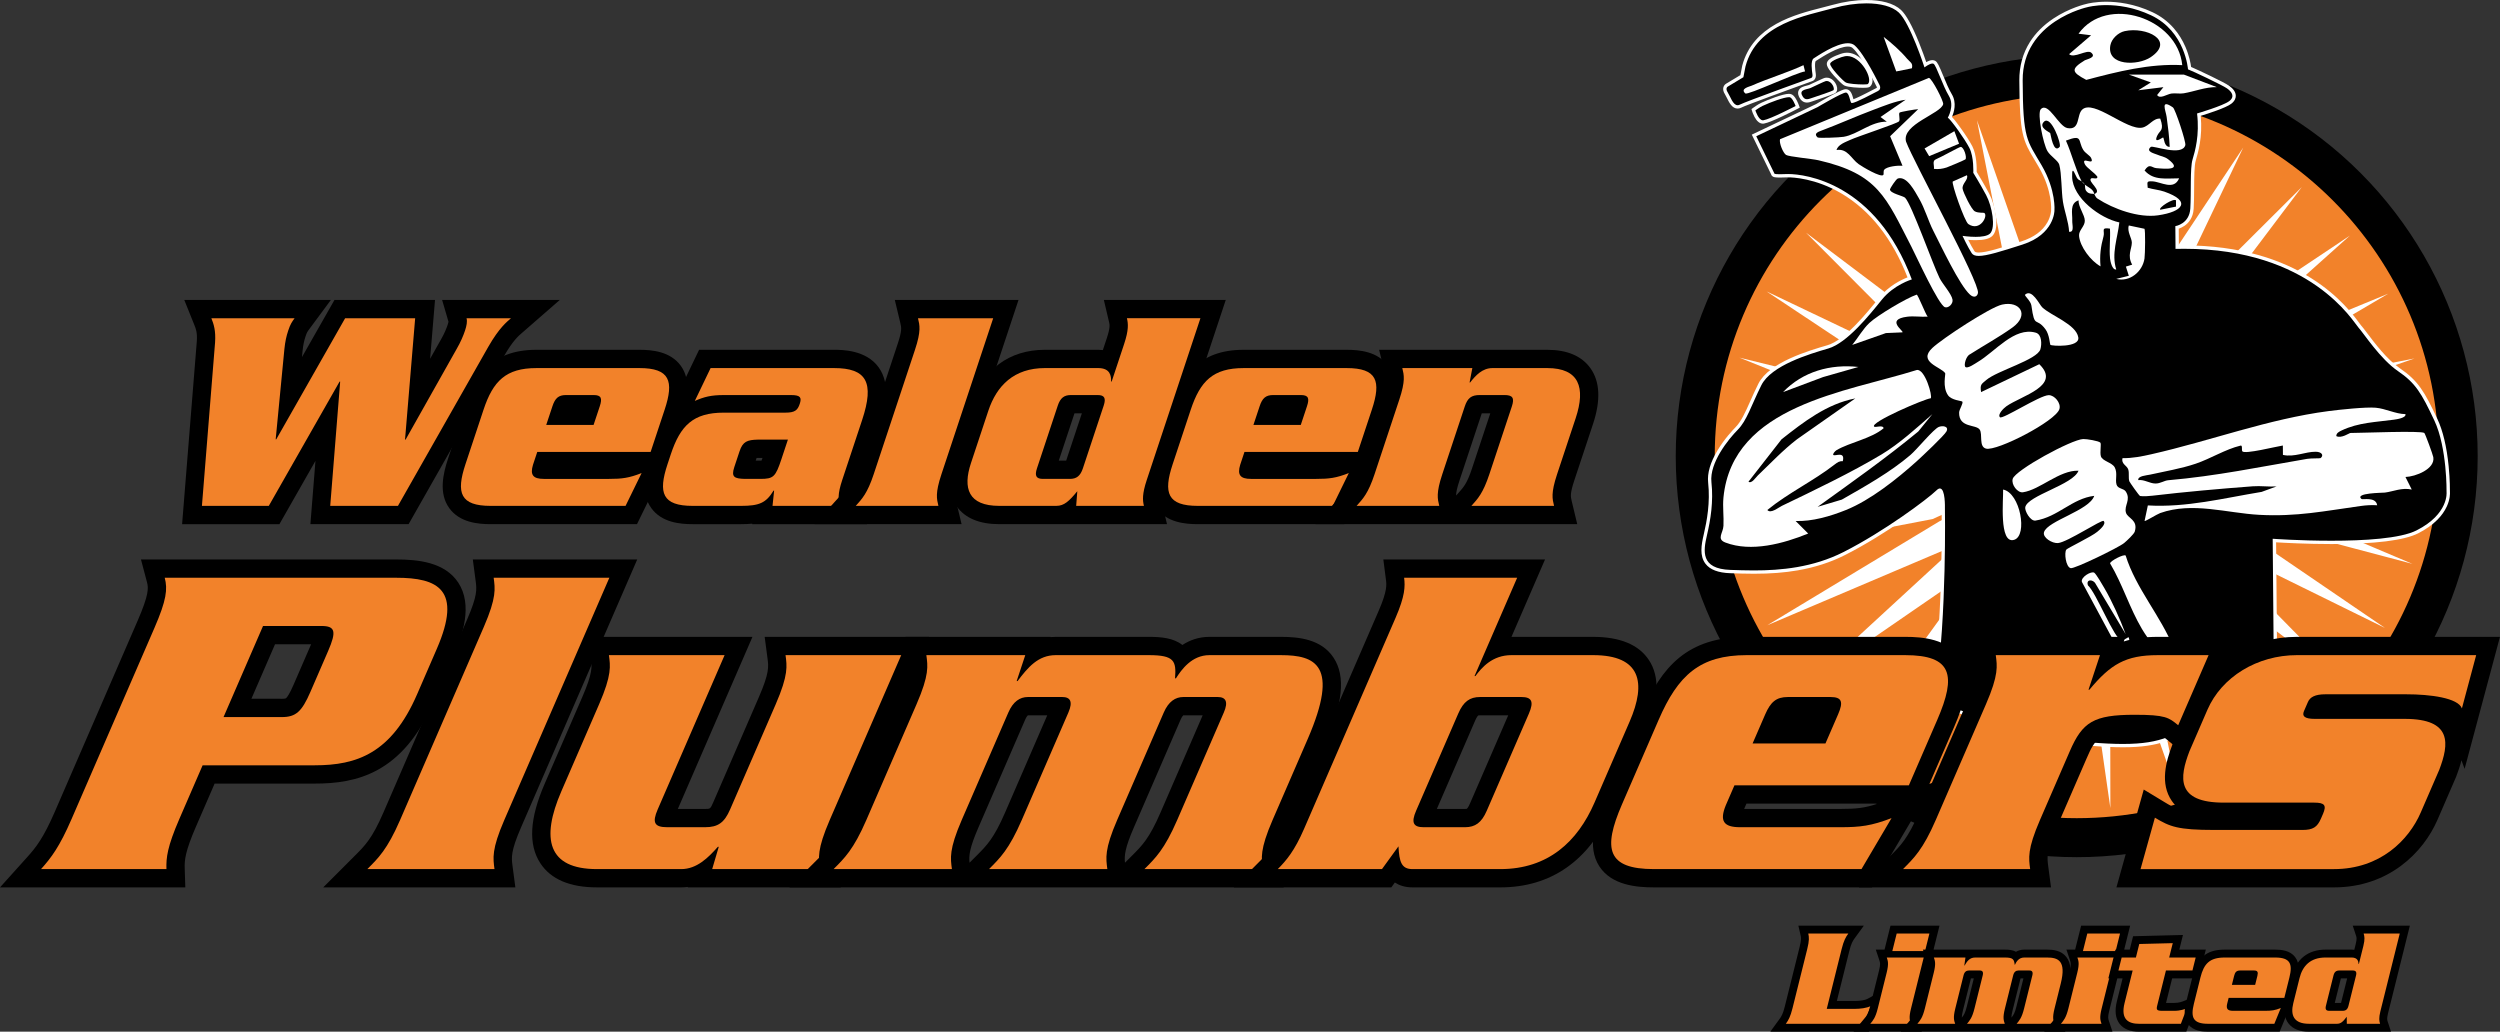 <?xml version="1.0" encoding="UTF-8"?>
<svg id="Layer_2" data-name="Layer 2" xmlns="http://www.w3.org/2000/svg" viewBox="0 0 3480.23 1436.21">
  <rect x="0" y="0" width="3480.23" height="1436.21" fill="#333333" stroke="none"/>
  <defs>
    <style>
      .cls-1 {
        fill: #fff;
      }

      .cls-2 {
        fill: #f2822a;
      }
    </style>
  </defs>
  <g id="Layer_1-2" data-name="Layer 1">
    <g>
      <g>
        <g>
          <path class="cls-2" d="M445.91,716.95l10.52-131.39-74.84,131.39h-114.28l19.38-241.07c.95-13.81-1.37-20.9-4.27-28.1l-7.04-17.48h159.96l-15.01,20.3c-3.05,4.13-4.59,6.2-7.04,13.58-2.51,7.57-3.76,13.6-4.76,23.04l-6.56,67.97,71.03-124.89h118.73l-10.54,126.26,43.31-76.93c5.91-10.06,9.26-19.02,10.74-23.48,2.36-7.1,1.99-9.38,1.94-9.62l-4.76-16.29,16.99.05h95.9l-26.95,23.48c-5.41,4.64-14.46,12.41-27.5,35.17l-129.49,228.01h-115.49Z"/>
          <path d="M711.36,443.02c-5.62,4.9-16.32,13.06-31.51,39.59l-125.85,221.61h-94.29l13.85-173.04h-.8l-98.56,173.04h-93.09l18.28-227.32c1.16-16.73-1.86-25.71-5.14-33.87h115.87c-3.62,4.9-5.9,8.16-8.88,17.14-2.71,8.16-4.21,15.1-5.33,25.71l-12.13,125.7h.8l95.87-168.55h97.49l-14.1,168.96h.8l71-126.11c5.51-9.38,9.43-18.77,11.73-25.71,2.17-6.53,3.4-12.65,2.09-17.14h61.93M779.31,417.57h-163.83l8.88,30.41c-.17.8-.5,2.14-1.17,4.17-1.06,3.21-4.12,11.65-9.52,20.84l-.12.2-.12.2-14.68,26.08,4.53-54.32,2.3-27.57h-139.97l-7.32,12.87-37.92,66.66.84-8.66c.9-8.47,1.96-13.6,4.17-20.26,1.81-5.45,2.46-6.32,5.19-10.01l30.03-40.6h-204.05l14.07,34.96c2.15,5.35,4.19,10.41,3.37,22.48l-18.27,227.17-2.21,27.5h135.47l7.32-12.86,42.86-75.26-4.85,60.62-2.2,27.49h136.69l7.32-12.89,125.85-221.61c11.9-20.78,19.91-27.65,24.69-31.75l1.41-1.22,51.22-44.65h0Z"/>
        </g>
        <g>
          <path class="cls-2" d="M683.06,716.95c-15.04,0-36.32-1.77-47.36-17.07-11.44-15.85-6.34-38.02.17-57.62l25.18-75.91c13.28-40.02,32.92-66.68,85.64-66.68h143.44c15.04,0,36.32,1.77,47.36,17.07,11.44,15.85,6.34,38.02-.17,57.62l-20.23,60.97,2-.79-40.3,82.41h-195.73ZM753.37,653.76c.89.1,2.08.18,3.67.18h90.7c16.85,0,25.11-1.05,40.76-7.26l12.16-4.83h-143.55l-3.06,9.24c-.33,1.09-.54,1.97-.67,2.67ZM817.12,578.85l5.36-16.17h-34.71c-3.81,0-4.4,0-6.65,6.79l-3.11,9.38h39.11Z"/>
          <path d="M890.13,512.4c42.35,0,48.38,17.96,35.11,57.95l-19.5,58.77h-157.82l-5.96,17.96c-4.2,13.88-.11,19.59,15.07,19.59h90.7c17.98,0,27.97-1.22,45.46-8.16l-22.35,45.71h-187.78c-42.35,0-48.38-17.96-35.11-57.95l25.18-75.91c13.27-40,31.21-57.95,73.56-57.95h143.44M760.38,591.58h65.93l8.67-26.12c3.65-11.02,1.95-15.51-8.44-15.51h-38.75c-10.39,0-15.07,4.49-18.73,15.51l-8.67,26.12M890.13,486.95h-143.44c-64.07,0-85.35,38.11-97.72,75.39l-25.18,75.91c-7.08,21.33-13.29,48.46,1.6,69.08,14.46,20.03,39.84,22.35,57.68,22.35h203.67l6.98-14.27,22.35-45.71,7.39-15.11h.66l1.39-4.19,19.47-39.81-7.21,2.86,11.63-35.07c7.08-21.33,13.29-48.46-1.6-69.08-14.46-20.03-39.84-22.35-57.68-22.35h0Z"/>
        </g>
        <g>
          <path class="cls-2" d="M1061.27,716.95l.41-3.89c-8.36,3.05-18.11,3.89-30.22,3.89h-67.12c-15.04,0-36.32-1.77-47.36-17.07-11.44-15.85-6.34-38.02.17-57.62l4.6-13.88c6.79-20.47,15.25-37.44,28.94-49.14l-9.75,4.25,40.26-83.82h179.81c16.3,0,39.41,1.98,51.76,19.09,10.74,14.88,10.58,36.43-.52,69.88l-27.75,83.66c-6.24,18.82-4.26,23.92-2.94,27.29l6.76,17.35h-127.06ZM1058.7,653.94c6.95,0,8.99-.55,9.48-1.02,2.39-2.26,5.83-12.63,7.49-17.61l3.52-10.6h-24.14c-11.08.31-11.18.62-13.49,7.6l-7.14,21.53c.72.04,1.55.07,2.49.1h21.79Z"/>
          <path d="M1161.02,512.4c45.15,0,56.63,19.59,39.16,72.24l-27.75,83.67c-6.5,19.59-5.75,28.16-2.72,35.91h-94.29l2.24-21.22h-.8c-10.48,17.14-19.82,21.22-45.4,21.22h-67.12c-42.35,0-48.38-17.96-35.11-57.95l4.6-13.88c13.27-40,31.21-57.95,73.56-57.95h85.9c13.19,0,17.07-3.26,20.04-12.24,2.84-8.57,1.26-12.24-11.92-12.24h-93.89c-17.58,0-27.18,2.45-40.26,8.16l21.96-45.71h171.8M1096.82,611.99h-41.95c-14.52.41-20.79,2.45-25.39,16.32l-7.31,22.04c-4.6,13.88.31,15.92,14.56,16.32h21.98c17.98,0,20.93-2.86,29.05-27.34l9.07-27.34M1161.02,486.95h-187.82l-6.93,14.44-21.96,45.71-29.67,61.78.98-.43c-2.23,5.25-4.18,10.6-5.95,15.94l-4.6,13.87c-7.08,21.33-13.29,48.46,1.59,69.08,14.46,20.03,39.84,22.35,57.68,22.35h67.12c5.55,0,10.78-.19,15.73-.69l-.07.69h159.83l-13.52-34.7c-.45-1.15-1.63-4.19,3.17-18.65l27.76-83.67c8.43-25.4,15.9-57.59-1.24-81.34-17.59-24.37-51.08-24.37-62.08-24.37h0ZM1055.25,637.44h6.24c-.55,1.53-1.01,2.77-1.41,3.77-.42,0-.87,0-1.37,0h-6.69l1.23-3.69c.58-.03,1.24-.06,2-.08h0Z"/>
        </g>
        <g>
          <path class="cls-2" d="M1162.65,716.95l19.81-21.94c8.13-9,14.01-15.5,21.76-38.87l57.4-173.04c7.45-22.48,6.05-28.33,4.1-36.43l-3.92-16.37h138.45l-77.58,233.85c-7.45,22.47-6.05,28.33-4.1,36.43l3.92,16.37h-159.84Z"/>
          <path d="M1382.62,443.02l-72.03,217.12c-8.8,26.53-6.58,34.28-4.24,44.08h-115.07c8.84-9.79,16.21-17.55,25.01-44.08l57.4-173.04c8.8-26.53,6.58-34.28,4.24-44.08h104.68M1417.88,417.57h-172.22l7.52,31.39.17.69c1.56,6.5,2.5,10.42-3.81,29.44l-57.4,173.04c-6.91,20.83-11.51,25.91-19.12,34.34l-.63.69-38.38,42.51h204.61l-7.52-31.39-.17-.69c-1.56-6.5-2.5-10.42,3.81-29.44l72.03-217.12,11.1-33.47h0Z"/>
        </g>
        <g>
          <path class="cls-2" d="M1484.39,716.95l.22-2.86c-4.2,1.84-8.8,2.86-14.04,2.86h-79.51c-23.19,0-39.65-6.52-48.94-19.39-9.73-13.47-10.57-32.63-2.51-56.93l24.1-72.65c14.82-44.68,46.28-68.31,90.98-68.31h73.92c5.74,0,10.77.95,15.05,2.83l9.15-27.58c6.1-18.4,4.66-24.52,3.61-28.99l-3.68-15.64h135.98l-80.29,242.02c-6.1,18.4-4.66,24.52-3.61,28.99l3.67,15.64h-124.1ZM1489.42,653.94c2.99,0,4,0,5.98-5.97l28.3-85.3h-33.11c-2.99,0-3.99,0-5.98,5.97l-28.29,85.29h33.11Z"/>
          <path d="M1671.09,443.02l-74.74,225.28c-6.5,19.59-5.74,28.16-3.92,35.91h-94.29l1.57-20.41c-11.39,13.88-18.35,20.41-29.14,20.41h-79.51c-43.15,0-51.01-24.49-39.37-59.59l24.1-72.65c11.64-35.1,35.75-59.59,78.9-59.59h73.92c17.18,0,18.32,11.02,18.14,18.77h.8l17.33-52.24c6.5-19.59,5.74-28.16,3.92-35.91h102.28M1451.86,666.67h37.56c9.19,0,14.54-4.08,18.06-14.69l28.97-87.34c3.52-10.61.88-14.69-8.31-14.69h-37.56c-9.19,0-14.54,4.08-18.06,14.69l-28.97,87.34c-3.52,10.61-.88,14.69,8.31,14.69M1706.35,417.57h-169.68l7.35,31.28c.7,2.99,1.67,7.09-3.3,22.08l-5.44,16.39c-2.1-.24-4.32-.37-6.67-.37h-73.92c-49.98,0-86.58,27.36-103.06,77.03l-24.1,72.64c-9.42,28.41-7.99,51.42,4.27,68.39,11.81,16.37,31.75,24.67,59.26,24.67h233.5l-7.35-31.28c-.7-2.99-1.67-7.1,3.3-22.08l74.74-225.28,11.1-33.47h0ZM1495.77,575.41h10.28s-21.83,65.8-21.83,65.8h-10.28s21.83-65.8,21.83-65.8h0Z"/>
        </g>
        <g>
          <path class="cls-2" d="M1667.55,716.95c-15.04,0-36.32-1.77-47.36-17.07-11.44-15.85-6.34-38.02.17-57.62l25.18-75.91c13.28-40.02,32.92-66.68,85.64-66.68h143.44c15.04,0,36.31,1.77,47.36,17.07,11.44,15.85,6.34,38.02-.16,57.62l-20.23,60.98,2-.8-40.3,82.41h-195.73ZM1737.86,653.76c.89.1,2.08.18,3.67.18h90.7c16.85,0,25.11-1.05,40.76-7.26l12.16-4.83h-143.55l-3.06,9.23c-.33,1.09-.54,1.97-.68,2.67ZM1801.61,578.85l5.36-16.17h-34.71c-3.81,0-4.4,0-6.65,6.79l-3.11,9.38h39.11Z"/>
          <path d="M1874.62,512.4c42.35,0,48.38,17.96,35.11,57.95l-19.5,58.77h-157.82l-5.96,17.96c-4.2,13.88-.11,19.59,15.08,19.59h90.7c17.98,0,27.97-1.22,45.46-8.16l-22.36,45.71h-187.78c-42.35,0-48.38-17.96-35.11-57.95l25.18-75.91c13.27-40,31.21-57.95,73.56-57.95h143.44M1744.87,591.58h65.93l8.67-26.12c3.65-11.02,1.95-15.51-8.44-15.51h-38.75c-10.39,0-15.07,4.49-18.73,15.51l-8.67,26.12M1874.62,486.95h-143.44c-64.07,0-85.35,38.11-97.72,75.39l-25.18,75.91c-7.08,21.33-13.29,48.46,1.6,69.08,14.46,20.03,39.84,22.35,57.68,22.35h203.67l6.98-14.27,22.36-45.71,7.39-15.11h.65l1.38-4.16,19.49-39.84-7.22,2.86,11.64-35.07c7.08-21.34,13.29-48.46-1.6-69.08-14.46-20.03-39.84-22.35-57.68-22.35h0Z"/>
        </g>
        <g>
          <path class="cls-2" d="M1859.87,716.95l19.8-21.94c8.13-9,14.01-15.5,21.76-38.88l34.39-103.66c7.45-22.46,6.05-28.32,4.1-36.42l-3.91-16.38h129.02l-.41,2.15c3.93-1.34,8.25-2.15,12.98-2.15h76.31c23.3,0,40.02,6.78,49.67,20.15,10.91,15.12,11.58,37.45,1.99,66.37l-25.86,77.95c-7.45,22.46-6.05,28.32-4.1,36.42l3.92,16.38h-319.65ZM2059.94,562.68c-5.54,0-6.39,0-8.78,7.2l-31.28,94.28c-7.45,22.46-6.04,28.32-4.1,36.42l3.92,16.36,19.78-21.92c8.13-9,14.01-15.5,21.76-38.88l31.01-93.46h-32.31Z"/>
          <path d="M2153.9,512.4c44.35,0,53.79,26.94,39.58,69.79l-25.86,77.95c-8.8,26.53-6.58,34.28-4.23,44.08h-115.07c8.84-9.79,16.21-17.55,25.01-44.08l31.28-94.28c3.92-11.84,1.28-15.92-10.3-15.92h-34.36c-11.59,0-16.94,4.08-20.86,15.92l-31.28,94.28c-8.8,26.53-6.58,34.28-4.23,44.08h-115.07c8.84-9.79,16.21-17.55,25.01-44.08l34.39-103.66c8.8-26.53,6.58-34.28,4.24-44.08h97.49l-3.84,20h.8c7.64-9.79,17.02-20,31-20h76.31M2153.9,486.95h-234.02l7.5,31.37.17.7c1.56,6.5,2.5,10.42-3.81,29.44l-34.39,103.66c-6.91,20.83-11.51,25.92-19.12,34.35l-.62.69-38.37,42.51h364.43l-7.52-31.39-.17-.69c-1.56-6.5-2.51-10.42,3.8-29.43l25.86-77.95c10.96-33.02,9.69-59.21-3.75-77.83-12.18-16.88-32.37-25.43-59.99-25.43h0ZM2062.74,575.41h11.88l-25.45,76.72c-6.91,20.83-11.51,25.92-19.12,34.35l-.62.69-2.41,2.67c0-4.35,1.19-10.33,4.96-21.68l30.77-92.75h0Z"/>
        </g>
      </g>
      <g>
        <g>
          <path class="cls-2" d="M2475.21,1430.71l6.37-8.74c3.02-4.14,5.56-8.22,8.41-19.68l20.53-82.44c2.8-11.24,2.33-15.12,1.43-19.02l-1.56-6.74h73.47l-6.37,8.74c-3.02,4.14-5.56,8.22-8.41,19.68l-19.02,76.39h33c5.84,0,14.32-.9,19-3.45l13.67-7.44-17.69,42.7h-122.83Z"/>
          <path d="M2573.04,1299.59c-3.58,4.91-6.32,9.62-9.3,21.59l-20.72,83.22h40.04c5.5,0,15.5-.79,21.63-4.12l-10.33,24.93h-108.34c3.58-4.91,6.32-9.62,9.3-21.59l20.53-82.44c2.98-11.97,2.58-16.68,1.45-21.59h55.74M2594.68,1288.59h-91.2l3.11,13.48c.64,2.76,1.3,5.61-1.41,16.46l-20.53,82.44c-2.62,10.51-4.77,14-7.52,17.77l-12.74,17.48h137.32l2.81-6.79,10.33-24.93,11.91-28.75-27.33,14.88c-2.96,1.61-9.85,2.78-16.38,2.78h-25.97l17.32-69.56c2.62-10.51,4.77-14,7.52-17.77l12.74-17.48h0Z"/>
        </g>
        <g>
          <path class="cls-2" d="M2591.86,1430.71l7.78-9.35c3.6-4.32,6.2-7.44,9-18.68l12.41-49.85c2.72-10.91,1.75-13.79.41-17.79l-2.53-7.57h8.83l8.31-33.37h56.87l-8.31,33.37h.39l-19.39,77.88c-2.72,10.91-1.75,13.79-.41,17.79l2.53,7.57h-75.9Z"/>
          <path d="M2685.9,1299.59l-6.06,24.34h-45.54l6.06-24.34h45.54M2677.98,1332.96l-17.69,71.05c-3.18,12.76-1.75,16.49-.17,21.2h-56.53c3.92-4.71,7.2-8.44,10.38-21.2l12.41-49.85c3.18-12.76,1.75-16.49.18-21.2h51.42M2699.97,1288.59h-68.21l-2.08,8.34-6.06,24.34-.17.69h-12.17l4.84,14.49.11.34c1.12,3.35,1.8,5.37-.53,14.72l-12.41,49.85c-2.49,10.01-4.52,12.45-7.88,16.49l-.28.33-15.01,18.04h95.27l-4.84-14.49-.11-.33c-1.12-3.35-1.8-5.37.53-14.72l17.69-71.05,3.4-13.66h-.39l4.91-19.71,3.4-13.66h0Z"/>
        </g>
        <g>
          <path class="cls-2" d="M2657.41,1430.71l7.78-9.35c3.6-4.32,6.2-7.44,9-18.68l12.41-49.85c2.72-10.91,1.75-13.79.41-17.79l-2.53-7.57h57.95l-.2,1.39c2.11-.87,4.55-1.39,7.4-1.39h41.41c7.52,0,12.25,1.19,15.17,4.34,2.75-2.42,6.54-4.34,11.72-4.34h31.8c7.51,0,16.86.92,22.48,8.11,5.49,7.02,6.1,18.09,1.93,34.83l-8.7,34.94c-2.72,10.91-1.75,13.79-.41,17.79l2.53,7.57h-210.15ZM2809.9,1356.51c-.69,0-1.39,0-2.02,2.5l-11.53,46.32c-2.72,10.91-1.75,13.8-.41,17.8l1.71,5.1,5.72-6.87c3.6-4.32,6.2-7.44,9-18.68l11.5-46.17h-13.96ZM2740.81,1356.51c-.69,0-1.39,0-2.02,2.5l-11.53,46.32c-2.72,10.91-1.75,13.79-.41,17.79l1.71,5.1,5.72-6.88c3.6-4.32,6.2-7.44,9-18.68l11.5-46.17h-13.96Z"/>
          <path d="M2849.72,1332.96c15.31,0,26.99,4.32,19.07,36.11l-8.7,34.94c-3.18,12.76-1.75,16.49-.17,21.2h-52.6c3.92-4.71,7.2-8.44,10.38-21.2l11.54-46.32c1.17-4.71-.5-6.67-4.03-6.67h-15.31c-3.53,0-6.18,1.96-7.35,6.67l-11.53,46.32c-3.18,12.76-1.75,16.49-.18,21.2h-52.6c3.92-4.71,7.21-8.44,10.38-21.2l11.53-46.32c1.17-4.71-.5-6.67-4.03-6.67h-15.31c-3.53,0-6.18,1.96-7.35,6.67l-11.53,46.32c-3.18,12.76-1.75,16.49-.17,21.2h-52.6c3.92-4.71,7.2-8.44,10.38-21.2l12.41-49.85c3.18-12.76,1.75-16.49.18-21.2h43.96l-1.61,11.19h.39c3.43-5.89,6.91-11.19,14.76-11.19h41.41c11.38,0,12.71,2.55,13.6,10.01h.39c1.71-3.73,5.04-10.01,12.9-10.01h31.8M2849.72,1321.96h-31.8c-4.21,0-8.13,1.03-11.6,3.03-4.57-2.62-10.01-3.03-15.29-3.03h-41.41c-.29,0-.57,0-.85.01h0s-12.69-.01-12.69-.01h-59.24l4.84,14.49.11.34c1.12,3.35,1.8,5.37-.53,14.72l-12.41,49.85c-2.49,10.02-4.52,12.45-7.89,16.49l-.28.33-15.01,18.04h229.52l-4.84-14.49-.11-.33c-1.12-3.35-1.8-5.37.53-14.72l8.7-34.94c4.61-18.52,3.68-31.08-2.94-39.54-7.08-9.07-18.05-10.23-26.81-10.23h0ZM2812.8,1362.01h4.02l-9.8,39.34c-2.24,8.99-4.1,11.87-6.9,15.29-.07-2.13.32-5.02,1.55-9.97l11.12-44.65h0ZM2743.71,1362.01h4.02l-9.79,39.34c-2.24,8.99-4.1,11.87-6.9,15.29-.07-2.13.32-5.02,1.55-9.97l11.12-44.65h0Z"/>
        </g>
        <g>
          <path class="cls-2" d="M2857.22,1430.71l7.78-9.35c3.6-4.32,6.2-7.44,9-18.68l12.41-49.85c2.72-10.91,1.75-13.79.41-17.79l-2.53-7.57h8.83l8.31-33.37h56.87l-8.31,33.37h.39l-19.39,77.88c-2.72,10.91-1.75,13.79-.41,17.79l2.53,7.57h-75.9Z"/>
          <path d="M2951.26,1299.59l-6.06,24.34h-45.54l6.06-24.34h45.54M2943.35,1332.96l-17.69,71.05c-3.18,12.76-1.75,16.49-.17,21.2h-56.53c3.92-4.71,7.2-8.44,10.38-21.2l12.41-49.85c3.18-12.76,1.75-16.49.18-21.2h51.42M2965.34,1288.59h-68.21l-2.08,8.34-6.06,24.34-.17.69h-12.17l4.84,14.49.11.34c1.12,3.35,1.8,5.37-.53,14.72l-12.41,49.85c-2.49,10.01-4.52,12.45-7.88,16.49l-.28.33-15.01,18.04h95.27l-4.84-14.49-.11-.33c-1.12-3.35-1.8-5.37.53-14.72l17.69-71.05,3.4-13.66h-.39l4.91-19.71,3.4-13.66h0Z"/>
        </g>
        <g>
          <path class="cls-2" d="M2977.88,1430.71c-10.61,0-18.28-2.93-22.79-8.7-4.81-6.15-5.76-15.23-2.84-26.99l9.59-38.51h-19.82l7.23-29.06h19.82l4.67-18.73,58.02-1.47-5.03,20.2h36.9l-7.23,29.06h-36.9l-11.08,44.5c-.05.21-.1.4-.14.58.56.03,1.27.05,2.17.05h16.29c7.84,0,13.13-2.16,15.39-3.09l11.79-4.82-4.49,11.85-9.68,25.11h-61.87Z"/>
          <path d="M3024.68,1312.94l-4.99,20.02h36.9l-4.5,18.06h-36.9l-12.12,48.68c-1.47,5.89-.88,7.46,7.37,7.46h16.29c9.03,0,15.16-2.55,17.56-3.53l-8.32,21.59h-58.1c-14.72,0-26.01-5.89-20.29-28.85l11.29-45.34h-19.82l4.5-18.06h19.82l4.69-18.84,46.61-1.18M3038.85,1301.58l-14.44.36-46.61,1.18-8.37.21-2.02,8.13-2.61,10.5h-19.82l-2.08,8.34-4.5,18.06-3.4,13.66h19.82l-7.89,31.68c-3.36,13.48-2.06,24.15,3.84,31.7,5.61,7.17,14.73,10.81,27.13,10.81h65.65l2.71-7.04,8.32-21.59,9.16-23.77-23.58,9.63-.09.04c-1.96.8-6.56,2.68-13.31,2.68h-11.44l8.5-34.13h36.9l2.08-8.34,4.5-18.06,3.4-13.66h-36.9l1.58-6.36,3.49-14.02h0Z"/>
        </g>
        <g>
          <path class="cls-2" d="M3073.86,1430.71c-11.57,0-18.95-2.55-23.23-8.02-5.72-7.32-4-18.1-1.86-26.68l9.09-36.51c4.79-19.23,13.25-32.04,38.97-32.04h70.46c11.57,0,18.95,2.55,23.23,8.02,5.72,7.32,4,18.1,1.86,26.68l-7.8,31.33.56-.23-15.34,37.45h-95.94ZM3105.41,1401.32c.43.14,1.36.33,3.17.33h44.55c8.37,0,12.43-.51,19.92-3.53l8.77-3.53h-75.05l-1.09,4.39c-.27,1.24-.29,1.96-.27,2.34ZM3135.06,1365.53l2.09-8.39c.06-.23.11-.44.15-.63h-18.66c-2.1,0-2.38,0-3.19,3.29l-1.43,5.73h21.05Z"/>
          <path d="M3167.29,1332.96c20.8,0,24.54,8.64,19.75,27.87l-7.04,28.26h-77.53l-2.15,8.64c-1.46,6.67.79,9.42,8.25,9.42h44.55c8.83,0,13.69-.59,21.98-3.92l-9.01,21.98h-92.25c-20.8,0-24.54-8.64-19.75-27.87l9.09-36.51c4.79-19.23,12.83-27.87,33.63-27.87h70.46M3106.98,1371.03h32.38l3.13-12.56c1.32-5.3.29-7.46-4.82-7.46h-19.04c-5.1,0-7.21,2.16-8.53,7.46l-3.13,12.56M3167.29,1321.96h-70.46c-13.16,0-22.71,3-30.07,9.45-6.7,5.87-11.09,14.12-14.24,26.76l-9.09,36.51c-2.44,9.79-4.32,22.21,2.87,31.4,7.1,9.08,19.13,10.13,27.56,10.13h99.63l2.8-6.83,9.01-21.98,2.99-7.3h.32l.49-1.98,6.07-14.81-2.65,1.06,5.2-20.87c2.44-9.79,4.32-22.21-2.87-31.4-7.1-9.08-19.13-10.13-27.56-10.13h0Z"/>
        </g>
        <g>
          <path class="cls-2" d="M3261.55,1430.71l-.02-2.11c-2.31,1.34-4.93,2.11-8.08,2.11h-39.06c-11.26,0-19.39-3.1-24.16-9.21-4.85-6.2-5.88-15.04-3.09-26.28l8.7-34.94c5.35-21.48,19.71-32.83,41.52-32.83h36.31c2.2,0,5.05.31,7.68,1.56l3.36-13.48c2.23-8.95,1.22-12,.49-14.22l-2.38-7.22h64.89l-28.68,115.17c-2.23,8.95-1.22,12-.49,14.22l2.38,7.22h-59.37ZM3261.09,1401.65c1.72,0,2.18,0,2.9-2.89,0,0,10.5-42.16,10.52-42.24h-17.89c-1.72,0-2.18,0-2.9,2.89,0,0-10.5,42.16-10.52,42.24h17.89Z"/>
          <path d="M3340.67,1299.59l-26.98,108.34c-2.35,9.42-1.61,13.54-.38,17.27h-46.32l-.11-9.81c-5,6.67-8.14,9.81-13.44,9.81h-39.06c-21.2,0-26.12-11.78-21.91-28.66l8.7-34.94c4.2-16.88,14.99-28.66,36.18-28.66h36.31c8.44,0,9.48,5.3,9.72,9.03h.39l6.26-25.12c2.35-9.42,1.61-13.54.38-17.27h50.25M3242.64,1407.15h18.45c4.51,0,6.97-1.96,8.24-7.07l10.46-42c1.27-5.1-.2-7.07-4.72-7.07h-18.45c-4.51,0-6.97,1.96-8.24,7.07l-10.46,42c-1.27,5.1.2,7.07,4.72,7.07M3354.74,1288.59h-79.53l4.77,14.45c.55,1.68,1.24,3.76-.6,11.17l-1.99,7.99c-1.19-.16-2.42-.24-3.71-.24h-36.31c-24.28,0-40.92,13.14-46.86,37l-8.7,34.94c-3.23,12.96-1.85,23.39,4.09,30.99,5.87,7.51,15.46,11.32,28.5,11.32h39.06c.92,0,1.81-.05,2.66-.15v.15h72.41l-4.77-14.45c-.55-1.68-1.24-3.76.6-11.17l26.98-108.34,3.4-13.66h0ZM3258.73,1362.01h8.73l-8.5,34.13h-8.73l8.5-34.13h0Z"/>
        </g>
      </g>
      <circle cx="2890.97" cy="635.08" r="558.19"/>
      <circle class="cls-2" cx="2890.97" cy="635.08" r="503.9"/>
      <path class="cls-1" d="M3358.37,784.99l-252.83-106.99-210.15-34.67.16-.29,3.63-.95.37.8-.22-.83,197.55-51.53,264.36-91.54-269.49,52.39-147.63,67.49,139.46-68.07,241.07-141.97-253.82,104.6-129.87,94.23,121.85-93.04,208.42-186.63-228.28,152.5-101.92,110.5,94.86-107.23,168.44-223.38-194.52,193.73-87.17,141.97,79.69-138.13,120.45-252.51-151.93,228.66-72.38,198.51-1.76-.58-.73-2.78.83-.38-.87.23-51.86-197.5-91.97-264.22,52.83,269.4,87.63,190.85-1.15.9-.84-.74.38-.65-.48.56-152.82-135.19-223.38-168.44,193.73,194.52,142.39,87.43-138.58-79.9-252.54-120.39,228.7,151.87,160.78,58.58-155.71-51.5-271.67-66.83,254.69,102.48,207.95,30.53.08,1.29-1.04.27-.35-.75.21.79-197.64,50.97-264.62,90.81,269.63-51.64,165.65-75.18-156.29,78.41-239.5,144.6,252.66-107.38,133.64-99.22-125.28,98.42-205.83,189.48,226.16-155.64,111-123.71-102.98,121.25-163.9,226.73,190.57-197.61,75.89-129.37-69.7,124.66-117.04,254.11,148.83-230.69,42.54-121.74-38.35,115.56-67.1,271.6,102.73-254.59,23.52-159.09-18.73,152.53-12.3,279.5,50.59-269.83-5.65-109.77,6.62,102.49,39.77,276.92-.36-274.53-37.12-152.93,38.81,145.12,93.16,263.8-54.04-269.16-62.68-134.92,62.26,127.18,142.25,240.9-104.9-253.7-88.39-121.52,86.56,113.95,186.11,208.89-151.93-228.66-99.57-92.3,95.77,85.79,222.33,169.82-192.53-195.71-129.02-80.32,124.54,73.89,251.01,123.54-226.79-154.71-150.72-57.06,145.35,50.95,270.44,71.65ZM2897.54,635.21l-.07-.27.14.08-.07.18ZM2897.88,634.28l-.35-.31.41.15-.06.16ZM2898.35,632.99l-.21.58-1.21-.7-.03-.1,1.45.21ZM2894.04,630.89l-.54-.48.27-.12.28.6ZM2893.52,629.75l-.59.15-.33-.29.64-.47.28.61ZM2892.6,627.75l.49,1.07-.89.45-.53-.47.93-1.04ZM2886.7,631.28l.13.02-.12.21h-.05s.04-.23.04-.23ZM2885.07,631.93l-.61.16-.29-1.18,1,.15-.11.88ZM2885.55,631.11l.58.08-.17.51-.37.1-.04-.69ZM2893.83,641.87l-1.95.89-2.11-.35-.98-.37-.87-.54-.75-.69-.61-.83-.44-.94-.24-.99-.05-1.02.15-1.02.34-.96.53-.9.71-.79.88-.65,1.93-.88,2.07.3,1.01.37,1.82,1.12,1.58,3.43-.93,2.54-.55.89-.71.76-.85.62Z"/>
      <path d="M2955.28,1037.97c-13.02,0-28.03-.71-45.89-2.18-81.44-6.68-170.34-40.6-199.55-51.74-4.98-1.9-8.57-3.27-9.93-3.67-11.5-3.41-7.75-19.57-7.3-21.35,15.13-101.72,12.6-250.45,12.57-251.94v-.11c.22-7.61-.6-20.91-3.78-24.18-.45-.47-.75-.47-.88-.47-.34,0-1.32.18-3.08,1.9-13.18,12.8-73.3,57.61-130,86.33-45.76,23.18-93.71,25.86-125.8,25.86-11.66,0-22.73-.39-32.5-.73h-.42c-16.15-.58-26.85-4.58-32.72-12.25-7.84-10.24-5.29-24.83-2.01-38.89,4.48-19.18,9.22-44.82,6.17-73.07-3.53-32.64,33.04-70.54,37.23-74.75,8.43-8.49,13.99-21.01,21.05-36.87,3.27-7.36,6.99-15.71,11.43-24.59,14.5-29,68.65-44.79,94.67-52.38,25.1-7.32,55.87-45.47,72.4-65.96l1.02-1.26c14.21-17.61,33.7-25.73,40.45-28.13-21.2-55.58-52.85-96.06-94.1-120.33-35.67-20.98-66.47-22.62-75.06-22.62-.89,0-1.71.02-2.45.05-3.46.16-6.45.24-8.9.24-7.75,0-9.34-.74-9.99-2.38-.07-.18-.12-.36-.15-.55l-26-53.39,87.46-41.55c8.23-4.89,34.96-20.51,40.41-20.51.15,0,.29,0,.42.02,4.54.48,6.17,6.27,7.48,10.92.32,1.13.76,2.7,1.13,3.6,4.73-.91,22.01-9.92,28.74-13.42,2.53-1.32,4.53-2.36,5.74-2.95,1.57-.77,1.81-1.65,1.88-1.94.42-1.56-.64-3.62-1.08-4.28l-.09-.14-.08-.16c-.2-.41-20.06-41.4-33.32-53.13-1.9-1.68-4.59-2.53-8-2.53-14.24,0-36.47,14.38-43.78,19.11-1.16.75-2,1.29-2.52,1.6-.31.18-1.87,1.45-1.82,8.22.03,4.42.72,9.15,1.1,11.7l.02.15c.36,2.48-.05,4.48-1.22,5.94-1.1,1.36-2.49,1.78-3.2,1.91-4.96,1.79-90.11,32.5-98.09,36.66-1.33.7-2.68,1.05-4,1.05-6.24,0-9.78-7.24-12.91-13.64-.98-2-1.9-3.88-2.76-5.22-1.89-2.92-2.52-5.57-1.87-7.88.64-2.27,2.32-3.35,2.86-3.65l20.63-12.41,2.74-14.05.02-.07c6.41-24.3,21.53-42.81,46.24-56.6,20.82-11.62,44.75-17.72,63.97-22.62,4.9-1.25,9.52-2.43,13.72-3.6,15.8-4.42,31.92-6.75,46.61-6.75,20.85,0,37.42,4.73,46.65,13.32,14.29,13.3,31.17,61.65,35.46,74.43,2.62-1.74,6.64-4,9.81-4,1.1,0,2.08.25,2.9.75,2.29,1.37,4.53,6.38,9.88,19.28,3.77,9.09,8.04,19.39,12.12,26.11,7.48,12.36,1.87,26.21-.53,31.02,6.63,6.55,23.15,29.89,29.12,41.51,6.18,12.01,5.9,31.14,5.77,35.18,1.85,3.02,10.2,16.74,17.61,30.59,8.39,15.69,14.35,46.86,5.08,56.13-3.56,3.56-10.86,5.37-21.7,5.37-5.54,0-10.84-.46-14.38-.86,2.51,5.16,7.11,14.33,10.79,19.98,1.2,1.84,3.77,2.74,7.85,2.74,10.74,0,30.89-6.24,60.41-15.75,17.4-5.61,30.28-15.15,37.25-27.6,5.26-9.4,5.37-17.27,5.37-17.34v-.1s0-.11,0-.11c.02-.27,2.2-27.9-17.61-61.86-1.97-3.38-3.77-6.39-5.52-9.29-15.97-26.65-20.79-34.69-21.13-109.97-.09-19.3,4.74-36.81,14.34-52.05,7.67-12.17,18.36-22.89,31.8-31.89,22.39-14.99,44.48-19.99,46.13-20.35,1-.27,10.91-2.83,26.45-2.83s37.99,2.48,63.21,14.32c25.4,11.93,38.43,32.29,44.89,47.28,5.72,13.27,7.41,24.55,7.86,28.5,9.52,3.91,47.13,21.78,53.45,26.25,5.5,3.88,8.45,8.1,8.53,12.21.07,3.39-1.73,6.52-5.35,9.28-7.78,5.96-35.99,14.7-43.66,17.01,3.26,30.15-3.4,52.44-6.64,63.28-2.13,7.11-2.23,23.69-2.33,39.72-.06,9.66-.12,19.64-.62,27.76-.75,12.15-6.91,18.78-11.94,22.2-3.45,2.34-6.82,3.52-8.88,4.08l.21,27.43c3.25-.07,6.51-.1,9.71-.1,68.99,0,128.27,15.37,176.19,45.68,38.21,24.17,58,51.06,65.45,61.19,1.25,1.7,2.24,3.04,2.76,3.62,1.95,2.14,4.79,5.91,8.39,10.68,10.42,13.84,27.87,36.99,46.05,49.41,25.26,17.26,33.73,31.98,51.49,69.67,17.82,37.81,17.34,96.85,17.29,100.84.11,1.25.52,8.89-4.14,19.04-4.52,9.84-14.92,24.13-38.81,36.27-19.19,9.75-59.42,14.7-119.58,14.7-37.03,0-70.25-1.98-79.48-2.58l1.44,164.59c.16,1.83,1.1,14.16-2.58,19.69-3.97,5.96-48.48,37.26-95.83,64.59-3.72,2.15-7.23,4.2-10.62,6.19-32.38,18.97-51.92,30.42-103.28,30.42Z"/>
      <path class="cls-1" d="M2598.17,4.67c19.43,0,35.89,4.16,45.05,12.7,15.9,14.81,35.83,76.47,35.83,76.47,0,0,6.83-5.41,11.03-5.41.64,0,1.22.13,1.7.42,3.66,2.19,12.8,30.71,21.21,44.6,8.41,13.89-1.46,30.35-1.46,30.35,4.39,2.92,23.4,29.25,29.98,42.05,6.58,12.8,5.48,34.73,5.48,34.73,0,0,9.51,15.36,17.92,31.08,8.41,15.72,13.53,45.34,5.48,53.38-3.69,3.69-12.06,4.69-20.05,4.69-9.44,0-18.34-1.39-18.34-1.39,0,0,7.31,15.72,12.8,24.13,1.69,2.6,4.89,3.8,9.8,3.8,10.99,0,30.56-6.01,61.13-15.87,44.24-14.26,44.24-47.16,44.24-47.16,0,0,2.56-28.15-17.91-63.25-20.47-35.1-25.96-35.46-26.32-118.09-.37-82.63,90.49-102.01,90.49-102.01,0,0,9.97-2.77,25.9-2.77,16.06,0,38.17,2.81,62.21,14.1,47.89,22.49,51.55,75.32,51.55,75.32,6.58,2.38,48.08,22.12,54.29,26.51,6.22,4.39,11.7,11.15,3.11,17.73-8.59,6.58-44.79,17.18-44.79,17.18,3.66,30.16-2.8,52.47-6.34,64.29-3.53,11.82-1.71,46.31-3.05,68-1.34,21.69-20.84,24.56-20.84,24.56l.24,31.69c4.07-.1,8.08-.16,12.03-.16,176.37,0,235.29,101.61,242.68,109.72,7.56,8.29,30.22,43.63,54.84,60.45,24.62,16.82,32.66,30.47,50.7,68.73,18.04,38.27,17.06,99.93,17.06,99.93,0,0,3.41,30.22-41.68,53.14-22.79,11.58-73.71,14.44-118.52,14.44s-81.84-2.74-81.84-2.74l1.46,167.21s1.22,13.16-2.19,18.28c-3.41,5.12-46.07,35.59-95.06,63.86-39.81,22.98-56.76,36.29-112.73,36.29-12.91,0-27.89-.71-45.7-2.17-95.06-7.8-199.14-52.4-209.01-55.33-9.87-2.92-5.67-18.65-5.67-18.65,15.36-103.1,12.61-252.45,12.61-252.45,0,0,.8-27.05-6.99-27.05-1.31,0-2.87.77-4.71,2.56-12.8,12.43-73.12,57.4-129.43,85.92-42.78,21.67-87.46,25.61-124.74,25.61-11.78,0-22.83-.39-32.84-.74-41.68-1.46-37.66-26.32-32.54-48.26s9.14-46.8,6.22-73.85c-2.92-27.06,23.76-59.96,36.56-72.85,12.8-12.89,19.01-34.27,32.91-62.06,13.89-27.79,66.91-43.51,93.23-51.19,26.32-7.68,57.77-47.16,74.58-68,16.82-20.84,41.68-28.15,41.68-28.15-50.23-134.47-148.26-146.73-172.2-146.72-.98,0-1.84.02-2.56.05-3.68.17-6.55.24-8.79.24-8.95,0-7.78-1.09-7.78-1.09l-25.23-51.79,85.43-40.58s34.05-20.24,39.31-20.24c.06,0,.12,0,.17,0,4.63.49,5.36,12.07,7.43,14.38.14.16.41.23.78.23,5.09,0,30.36-13.85,36.15-16.68,6.22-3.05,1.71-9.63,1.71-9.63,0,0-20.11-41.68-33.88-53.87-2.49-2.2-5.79-3.12-9.55-3.12-17.04,0-43.59,18.73-47.48,21.03-4.75,2.8-2.56,17.43-1.83,22.42.73,5-2.68,5.24-2.68,5.24,0,0-90.18,32.48-98.59,36.87-1.04.54-2.01.78-2.92.78-6.52,0-10.18-12.34-13.71-17.79-4.02-6.22.18-8.23.18-8.23l21.57-12.98,2.92-14.99c15.9-60.33,85-70.75,122.3-81.17,15.8-4.42,31.7-6.66,45.98-6.66M2598.17,0c-14.9,0-31.23,2.36-47.24,6.84-4.17,1.17-8.78,2.34-13.67,3.58-19.35,4.93-43.44,11.07-64.53,22.84-11.61,6.48-21.32,14.17-28.87,22.87-8.77,10.1-14.99,21.94-18.48,35.18l-.04.15-.03.15-2.53,12.95-19.67,11.83c-1.5.81-3.26,2.52-3.98,5.06-.84,2.98-.11,6.27,2.16,9.78.79,1.22,1.68,3.04,2.63,4.97,3.26,6.66,7.31,14.94,15.01,14.94,1.7,0,3.41-.44,5.09-1.31,6.63-3.46,72.33-27.36,97.63-36.47,1.42-.3,3.12-1.13,4.4-2.71,1.1-1.37,2.29-3.82,1.71-7.74l-.02-.15c-.33-2.23-.93-6.37-1.05-10.33-.16-5.26.64-7,.85-7.36.56-.34,1.35-.85,2.41-1.53,7.16-4.63,28.96-18.73,42.51-18.73,2.87,0,4.98.64,6.45,1.94,12.91,11.42,32.57,51.99,32.77,52.4l.18.36.17.23c.53.83.88,2.02.76,2.36-.02.04-.21.23-.65.44-1.24.61-3.25,1.66-5.8,2.98-4.64,2.42-11,5.73-16.71,8.46-4.84,2.32-7.74,3.51-9.45,4.12-.14-.47-.27-.93-.38-1.33-1.42-5.05-3.37-11.97-9.48-12.61-.22-.02-.44-.03-.66-.03-1.73,0-4.15.62-10.39,3.63-3.56,1.72-8.1,4.1-13.49,7.07-8.38,4.62-16.31,9.31-17.62,10.08l-85.24,40.49-4.26,2.02,2.07,4.24,24.84,50.99c.05.22.12.44.21.66,1.1,2.8,4.08,3.3,5.06,3.46,1.6.27,3.93.4,7.11.4,2.49,0,5.52-.08,9.01-.24.7-.03,1.49-.05,2.34-.05h0c6.01,0,37.81,1.08,73.88,22.29,40.24,23.67,71.26,63,92.26,116.95-8.37,3.28-26.04,11.66-39.25,28.02l-1.02,1.26c-16.37,20.3-46.84,58.07-71.24,65.19-12.32,3.59-32.93,9.61-51.91,18.29-10.35,4.73-19.12,9.78-26.09,15-8.45,6.34-14.54,13.16-18.1,20.29-4.46,8.93-8.19,17.3-11.47,24.69-6.95,15.64-12.45,27.98-20.57,36.17-3.38,3.41-15.16,15.78-24.87,32.01-10.03,16.77-14.41,31.79-13.02,44.64,3.02,27.9-1.69,53.29-6.12,72.29-3.41,14.61-6.03,29.79,2.43,40.84,6.32,8.26,17.6,12.56,34.5,13.15h.4c9.8.36,20.9.75,32.6.75,23.12,0,42.54-1.51,61.11-4.75,24.18-4.22,45.68-11.2,65.74-21.36,56.91-28.83,117.32-73.86,130.57-86.74.44-.42.79-.71,1.05-.9.62,1.11,1.77,4.04,2.38,11.08.48,5.61.34,10.77.34,10.82v.11s0,.11,0,.11c0,.37.67,37.85-.55,87.41-1.12,45.62-4.11,111.08-11.98,164.05-.27,1.1-1.13,5.04-.95,9.34.44,10.38,6.38,13.66,9.88,14.7,1.28.38,5.02,1.81,9.76,3.62,15.61,5.96,44.67,17.04,80.66,27.73,44.37,13.17,84.58,21.3,119.52,24.16,17.92,1.47,33,2.19,46.08,2.19,52,0,71.74-11.57,104.46-30.74,3.39-1.98,6.89-4.04,10.6-6.18,29.58-17.07,53.38-32.89,64.93-40.81,10.55-7.22,28.69-20.01,31.68-24.51,4.02-6.03,3.23-18.21,2.98-21.1l-1.42-161.99c11.81.73,42.84,2.42,77.12,2.42,60.52,0,101.11-5.03,120.64-14.95,10.73-5.45,19.72-11.79,26.73-18.84,5.72-5.75,10.14-11.99,13.15-18.54,4.73-10.29,4.49-18.29,4.36-20.08.02-2.08.11-16.78-1.79-35.92-2.72-27.34-8.01-49.49-15.72-65.85-17.96-38.11-26.54-53.01-52.29-70.6-17.86-12.2-35.16-35.16-45.5-48.89-3.63-4.82-6.5-8.63-8.53-10.85-.44-.49-1.45-1.85-2.61-3.43-7.52-10.22-27.5-37.37-66.09-61.77-21.7-13.72-46.1-24.55-72.52-32.17-31.89-9.2-67.18-13.87-104.92-13.87-2.44,0-4.91.02-7.39.06l-.18-23.32c2.17-.73,4.97-1.93,7.84-3.88,5.47-3.71,12.15-10.89,12.96-23.99.51-8.18.57-18.2.63-27.89.1-15.87.2-32.27,2.23-39.06,3.21-10.75,9.76-32.63,6.92-62.26,9.92-3.02,34.95-11.01,42.57-16.84,5.28-4.04,6.32-8.31,6.26-11.18-.1-4.95-3.3-9.69-9.52-14.07-6.14-4.33-41.28-21.1-52.65-25.97-.67-4.96-2.6-15.58-7.86-27.8-4.2-9.75-9.66-18.51-16.25-26.06-8.26-9.47-18.28-17.01-29.8-22.41-25.6-12.02-49.04-14.54-64.2-14.54-15.54,0-25.64,2.53-27,2.9-2.1.46-24.37,5.61-46.88,20.68-13.71,9.18-24.64,20.14-32.48,32.58-9.84,15.62-14.79,33.56-14.7,53.31.17,38.21,1.47,58.78,4.64,73.37,3.33,15.29,8.69,24.24,16.82,37.79,1.74,2.9,3.54,5.9,5.5,9.27,10.13,17.36,14.29,32.87,16,42.82,1.86,10.81,1.3,17.59,1.3,17.66l-.02.23v.17c0,.35-.24,7.7-5.2,16.44-6.8,11.98-18.85,20.83-35.8,26.29-29.31,9.45-49.3,15.64-59.69,15.64-3.18,0-5.16-.57-5.89-1.68-2.85-4.36-6.26-10.9-8.8-15.98,3.07.26,6.7.46,10.43.46,11.64,0,19.28-1.98,23.35-6.05,6.08-6.08,5.94-18.42,4.76-27.71-1.4-10.99-5.02-22.93-9.43-31.18-7.03-13.14-14.9-26.16-17.32-30.12.13-5.35.07-23.72-6.05-35.62-3.13-6.09-9.17-15.55-16.17-25.31-3.21-4.48-8.38-11.47-12.23-15.6,2.76-6.16,7.1-19.58-.28-31.76-3.98-6.58-8.22-16.79-11.96-25.8-5.8-13.97-7.92-18.64-10.84-20.39-1.2-.72-2.58-1.08-4.11-1.08-2.8,0-5.92,1.32-8.55,2.8-2.1-6.11-5.73-16.31-10.1-27.15-9.51-23.55-17.93-38.85-25.03-45.46-5.03-4.68-11.97-8.26-20.63-10.63C2617.76,1.12,2608.47,0,2598.17,0h0Z"/>
      <path d="M2593.49,119.88c-6.25,0-20.58-.72-24.96-2.95-2.56-1.3-8.86-7.58-13.48-12.82-10.66-12.08-9.84-14.98-9.49-16.22,1.77-6.27,19.71-11.52,22.58-11.97,1.02-.16,2.06-.24,3.1-.24,13.34,0,25.94,13.6,31.02,26.39,2.98,7.51,2.86,13.55-.34,16.57-.62.58-1.32,1.24-8.43,1.24Z"/>
      <path class="cls-1" d="M2571.23,78.02c19.53,0,36.47,31.96,29.08,38.93-.43.41-3.15.61-6.83.61-7.97,0-20.43-.93-23.9-2.7-3.85-1.96-23-22.02-21.79-26.32,1.19-4.24,16.21-9.59,20.69-10.29.92-.14,1.83-.21,2.74-.21M2571.24,73.34v4.67-4.67c-1.16,0-2.33.09-3.47.27-2.93.46-8.28,2.21-12.73,4.16-9.17,4.01-11.09,7.18-11.74,9.49-.71,2.51.18,5.36,2.97,9.52,2.11,3.16,4.99,6.57,7.02,8.88,3.4,3.86,10.74,11.61,14.17,13.36,5.17,2.63,20.54,3.21,26.02,3.21,6.92,0,8.63-.55,10.03-1.88,3.99-3.76,4.31-10.56.9-19.13-2.65-6.67-7.2-13.37-12.47-18.39-6.52-6.2-13.69-9.48-20.71-9.48h0Z"/>
      <path d="M2454.12,169.8c-7.53,0-11.91-12.88-12.71-15.46l-.5-1.6,1.35-.98c.24-.18,5.95-4.33,10.34-6.4,10.73-5.07,30.36-12.42,37.78-12.42.59,0,1.1.04,1.57.13,4.68.85,8.48,9.85,9.9,13.69l.71,1.93-1.83.95c-1.44.75-35.46,18.44-45.58,20.08-.35.06-.7.08-1.04.08Z"/>
      <path class="cls-1" d="M2490.38,135.28c.44,0,.82.03,1.15.09,3.87.7,8.13,12.2,8.13,12.2,0,0-35.01,18.25-44.87,19.85-.23.04-.45.05-.67.05-6.19,0-10.48-13.82-10.48-13.82,0,0,5.73-4.17,9.96-6.18,10.95-5.18,29.98-12.19,36.78-12.19M2490.38,130.61h0c-8.52,0-29.46,8.23-38.78,12.64-4.58,2.17-10.47,6.44-10.72,6.63l-2.7,1.97.99,3.19c.05.16,1.23,3.92,3.26,7.73,3.33,6.22,7.26,9.38,11.68,9.38.47,0,.95-.04,1.42-.11,10.3-1.67,42.63-18.41,46.28-20.31l3.65-1.9-1.43-3.86c-.05-.13-1.19-3.19-2.85-6.38-2.87-5.5-5.59-8.21-8.82-8.8-.61-.11-1.26-.16-1.98-.16h0Z"/>
      <path d="M2515.4,140.47c-3.95,0-6.93-2.38-9.11-7.27-1.07-2.41-1.16-4.55-.27-6.38,1.64-3.35,5.92-4.41,9.71-5.35,1.48-.36,2.87-.71,3.81-1.12,1.47-.65,4.11-1.9,6.9-3.22,9.3-4.4,13.41-6.28,14.83-6.53.56-.1,1.12-.15,1.67-.15,5.55,0,9.87,4.92,11.54,9.49,1.22,3.35.93,6.1-.8,7.55-1.83,1.53-26.31,9.75-28.23,10.32-1.01.3-2.02.66-2.99,1-2.43.86-4.72,1.67-7.05,1.67Z"/>
      <path class="cls-1" d="M2542.94,112.78c7.16,0,11.78,10.77,9.24,12.91-1.11.94-23.19,8.62-27.39,9.86-3.44,1.02-6.58,2.58-9.38,2.58-2.63,0-4.97-1.38-6.98-5.88-3.49-7.82,7.45-7.73,12.06-9.77,4.54-2.01,19.21-9.24,21.19-9.59.43-.08.85-.11,1.27-.11M2542.94,108.1h0c-.69,0-1.39.06-2.08.18-1.59.28-4.47,1.54-15.42,6.72-2.78,1.32-5.41,2.56-6.85,3.2-.75.33-2.11.67-3.42.99-4.07,1-9.12,2.25-11.24,6.59-.83,1.71-1.47,4.54.23,8.36,2.56,5.74,6.34,8.66,11.25,8.66,2.74,0,5.33-.92,7.83-1.81.95-.34,1.93-.69,2.88-.97,2.19-.65,8.82-2.9,15.09-5.12,12.57-4.46,13.23-5.01,13.98-5.64,2.52-2.12,3.06-5.81,1.49-10.13-2-5.49-7.02-11.02-13.73-11.02h0Z"/>
      <path class="cls-1" d="M3374.88,602.72c1.32,1.22,11.95,30.33,12.51,33.74,2.73,16.45-24.83,27.12-38.78,27.54l8.76,17.49c-13.66-3.08-25.61,2.72-37.35,4.23-3.07.4-42.58.36-32.66,8.9,1.65,1.42,20.05-3.56,21.88,8.75-7.79-.5-15.29-.05-23.06,1.03-50.19,6.96-88.84,15.12-141.22,12.29-45.01-2.43-92.93-18.38-137.78-2.47-4.39,1.56-20.96,11.97-21.76,11.05l4.58-21.67c54,3.15,105.49-10.14,158.39-18.84l20.81-7.61c-10.84.7-22.19-1-32.99-.19-46.37,3.48-93.91,7.7-140.02,13.12-5.06.59-12.21,1.13-16.99.4-1.26-.19-14.65-19.34-15.02-20.56-1.48-4.96.1-10.96-1.38-16.12-1.71-5.96-10.32-7.74-8.02-16.04,13.53.31,27.38-2.52,40.46-5.49,81.9-18.56,162.95-49.16,246.34-59.99,15.32-1.99,51.6-5.91,65.65-4.69,13.78,1.19,27.33,8.68,41.39,8.91,1.35,5.38-12.78,7.26-16.3,7.75-24.49,3.4-49.13,3.8-72.54,14.98-3.38,1.61-7.55,3.62-7.43,7.87,7.18,3.69,18.05-4.36,19.69-4.36,14.32,0,99.06-3.48,102.84,0ZM3121.51,628.24c-1.3-1.87.67-8.68-2.43-7.93-21.26,5.15-41.71,18.19-62.44,25.2-20.51,6.94-42.45,10.47-63.55,15.22-4.76,1.07-17.42,1.72-16.43,7.62,8.47-1.07,15.83,4.75,24.06,4.75,6.8,0,12.08-4.1,17.66-4.58,66.88-5.78,127.83-18.59,193.42-29.76,5.42-.92,17.94-.45,18.67-1.04,4.9-3.9,1.54-8.73-6.63-8.84-14.78-.19-29.86,7.99-45.79,4.39l-.11-13.07c-8.69,1.22-53.28,12.57-56.44,8.04Z"/>
      <path class="cls-1" d="M2687.72,554.46c-7.67.47-85.61,33.77-78.66,39.5,1.79,1.48,12.25-2.89,13.12,2.19-17.03,14.49-46.88,19.53-65.68,30.59-2.01,1.18-5.6,5.41-4.33,6.6,2.38,2.22,16.86-5.9,13.13,8.74-4.53-.49-7.57,1.65-10.94,4.27-29.97,23.36-64.64,39.57-94.08,63.6,4.67,5.65,15.28-3.38,20.41-5.84,44.14-21.19,97.02-46.53,138.58-71.48,24.83-14.9,48.96-37,70.76-56.14l-19.59,24.16c-45.02,37.19-92.76,70.77-140.14,104.93l33.68-10.08c31.9-18.14,67.62-38.26,95.46-62.08,9.24-7.9,32.28-36.26,39.63-39.14,5.2-2.03,14.29-.98,10.62,6.24-2.81,5.53-34.2,35.08-41.5,41.65-27.17,24.45-64.18,54.02-98.48,67.81-21.49,8.64-46.97,16.16-70.05,15.29l17.51,17.47c-34.26,13.94-79.21,26.35-115.31,12.5-12.61-4.84-3.16-13.21-2.65-23.24.66-13.04-1.29-26.35-.01-39.38,12.63-128.69,171.13-146.67,269.09-177.54,11.39-2.1,22.33,36.59,19.44,39.37ZM2582.8,554.6c-39.64,7.67-71.82,32.63-102.73,56.98l-46.03,58.99c4.37,3.27,10.08-5.88,13.1-8.77,18.03-17.25,34.76-35.09,54.63-50.4l81.03-56.81Z"/>
      <path class="cls-1" d="M2915.39,270.12c-1.16-.86-7.35.89-11.13-4.22-2.52-3.4-1.21-7.3-2-8.9,4.33,3.6,12.03,6.16,13.13,13.13Z"/>
      <path class="cls-1" d="M2897.88,252.62c-2.91-2.38-5.13-1.35-7.77-7.42-4.64-10.7-5.78-9.52-5.51.97.75,29.47,39,57.81,65.72,63.45-2.52,22.34-11.25,43.54-4.31,65.54-5.86.99-8.27-11.81-8.64-15.42-1.37-13.41.74-27.9-.11-41.46-13.21-2.1-6.95,3.25-8.94,10.61-3.97,14.63-5.56,26.49-4.19,41.9-13.52-7.51-28.54-27.1-29.89-42.36-.69-7.77,8-13.2,8.02-21.03.02-8.21-9.09-19.22-8.76-28.5-12.74,4.26-8.26,18.32-8.72,28.46-.25,5.39,3.32,16.28-4.38,15.29-.78-13.91-6.43-28.26-8.58-41.75-2.27-14.2-1.7-39.5-5.15-51.74-1.54-5.45-12.26-11.86-16.35-18.66-5.99-9.95-14.71-52.97-9.31-58.52,10.62-10.9,24.64,24.18,37.14,26.36,18.05,3.15,12.47-18.05,20.39-25.66,15.77-15.15,62.51,29.71,83.91,24.94,9.56-2.13,14.68-13.22,24.83-12.51,6.03,17.29-.78,15.93-4.36,24.08-5.41,12.32,7.87,1.65,8.44,2.22,1.4,1.41,1.17,13.12,9.05,13.08-.52-13.81-2.36-28.01-4.24-41.7-1.22-8.91-9.43-25.92,8.81-13.19,3.17,2.21,18.38,48.03,17.21,52.43-4.31,16.17-45.15.1-48.02,2.46-8,6.6,5.66,9.34,8.76,10.76,5.23,2.39,10.19,2.55,15.47,6.57,20.21,15.41-2.93,13.49-16.64,12.26-6.5-.59-9.3-7.49-16.32,3.23,12.58,14.58,30.81,10.8,48.11,10.95-7.41,17.36-25.18,4.83-37.08,4.21-8.77-.46-7.06,1.06-6.69,8.89,7.31,2.25,15.95,2.9,23.08,5.38,38.42,13.36,25.98,28.05-8.74,33.02-26.79,3.84-61.95-8.65-84.24-23.32-3.11-2.04-3.72-5.74-4.49-6.3,12.61-4.2-10.29-17.59-4.25-21.77,1.94-1.35,9.14,2.15,8.62-2.29-3.76-5.64-15.11-12.48-17.49-17.53-5.71-12.17,14.51,3.45,8.73-8.71-1.58-3.33-8.12-6.62-10.83-11.05-7.96-13.01-.27-22.24-24.18-13.02,7.92,17.87,13.27,39.52,21.89,56.88ZM2867.24,204.47c2.91-3.36-11.99-44.94-21.87-35-8.24,8.29,8.19,14.51,8.75,15.93.74,1.87,4.38,29.16,13.11,19.06ZM3029.16,278.88c-3.39-3.42-25.17,10.38-21.87,13.11l21.89-4.38v-8.73Z"/>
      <path class="cls-1" d="M2902.26,256.99c-2-1.66-3.31-3.5-4.38-4.38.17.34,2.9,1.36,4.38,4.38Z"/>
      <path class="cls-1" d="M2735.97,510.81c2.93,2.96,13.85-4.93,17.17-6.88,24.46-14.41,50.95-49.35,80.85-40.81,8.61,2.46,8.46,16.15,6.43,23.08-4.33,14.75-60.04,29.73-75.34,42.8-6.85,5.86-8.9,6.15-7.22,16.83l81.04-38.82c31.18,30.22-24.87,43.74-45.93,58.63-3.79,2.68-12.53,11.37-8.86,15.2,3.41,3.55,55.46-30.64,67.93-30.75,8.06-.08,17.32,10.98,14.87,19.32-4.9,16.69-87.11,59.14-102.24,55.09-10.26-2.75-4.37-20-8.74-26.43-5.22-7.7-29.01-1.95-28.66-23.73.07-4.4,6.39-13.36,4.33-15.35-1.13-1.09-14.88-1.77-19.76-8.72-8.17-11.62-3.08-29.52-3.99-30.84-6.04-8.7-38.44-15.57-17.93-34.96,13.91-13.16,80.31-56.69,97.1-60.44,25.3-5.65,38.48,14.67,14.45,31.95-18.05,12.98-40.14,25.16-59.05,37.23-5.57,2.44-8.87,15.16-6.45,17.61Z"/>
      <path class="cls-1" d="M2923.85,616.15c1.72,1.8-.88,13.34.74,18.94,2.01,6.9,15.81,8.7,19.36,15.65,4.19,8.18.35,16.63,2.46,23.81,1.84,6.25,9.79,4.98,12.89,9.72,7.61,11.64-2.75,19.5.25,29.47,2.41,8.01,17.25,9.86,12.23,26.31-1.07,3.49-11.12,12.87-14.78,15.9-7.78,6.43-69.28,36.25-74.4,34.98-6.93-1.72-9.17-21.49-6.11-25.79,1.44-2.02,35.42-18.33,43.04-24.77,3.33-2.82,13.09-10.75,8.96-15.1-2.44-2.57-50.73,29.71-63.65,30.74-8.03.64-21.62-7.68-19.38-15.17,4.74-15.86,63.21-30.15,69.92-50.57-30.84,3.67-50.43,29.45-81.79,34.43-7.17,1.14-15.27-13.62-14.23-18.64,3.4-16.42,66.75-31.14,74.13-50.8-26.81-.87-53.47,26.54-77.38,30.05-7.44,1.09-16.53-10.62-14.21-18.68,3.5-12.18,81.74-54.79,98.12-55.45,4.84-.19,21.63,2.68,23.82,4.97Z"/>
      <path class="cls-1" d="M2959.12,773.4c14.16,45.64,49.12,84.5,66.53,128.25,21.74,54.64-15.01,88.14-55.42,42.29l-72.04-133.86c-1.99-6.72,13.42-15.61,17.27-12.77,2.83,2.08,11.17,16.53,13.9,21.2,11.28,19.29,21.93,43.27,29.78,64.29l-41.73-69.84c-3.32-6.95-14.07-6.94-10.74,1.98,11.61,10.36,36.39,74.3,46.39,76.27,3.53.69,9.6-4.8,10.3-4.02.41.46,1.43,7.97,3.55,11.88,8.17,15.05,26.84,41.5,46.93,36.24,7.72-2.02,5.47-5.49,2.17-10.88-10.28-16.76-24.14-31.84-34.25-48.92-17.24-29.12-26.97-62.16-44.32-91.21-.01-3.44,19.43-13.45,21.68-10.91Z"/>
      <g>
        <g>
          <path class="cls-2" d="M28.56,1222.6l19.1-21.24c12.67-14.09,23.68-27.92,40.31-66.26l115.42-266.17c15.68-36.15,16.89-49.04,13.62-61.39l-4.23-15.99h338.63c27.23,0,60.48,3.02,75.91,26.53,12.97,19.76,10.58,48.4-7.52,90.13l-27.48,63.37c-40.6,93.62-98.07,106.53-154.13,106.53h-147.78l-29.11,67.12c-16.35,37.7-17.32,50.9-16.89,64.24l.42,13.14H28.56ZM390.25,985.48c.72.02,1.43.03,2.13.03,11.5,0,16.62-1.04,27.98-27.23l24.73-57.04c3.99-9.21,5.52-14.25,6.08-16.94-.94-.09-2.18-.15-3.79-.15-.7,0-2.35.04-2.35.04h-70.51l-43.92,101.28h59.67Z"/>
          <path d="M551.41,804.28c58.4,0,92.43,16.48,56.71,98.86l-27.48,63.37c-35.73,82.38-84.06,98.86-142.45,98.86h-156.13l-32.43,74.78c-16.76,38.66-18.44,53.87-17.93,69.71H57.12c14.24-15.84,25.76-31.05,42.52-69.71l115.42-266.17c16.76-38.66,18.44-53.86,14.25-69.71h322.09M311.19,998.2h78.68c.86.03,1.69.04,2.51.04,19.43,0,27.78-7.52,39.65-34.89l24.73-57.04c11.87-27.36,10.03-34.89-9.39-34.89-.82,0-1.66.01-2.54.04h-78.68l-54.96,126.74M551.41,778.83H196.24l8.46,31.97c2.08,7.85,2.53,17.26-12.99,53.07l-115.42,266.17c-15.86,36.58-26.21,49.6-38.1,62.82L0,1235.32h257.98l-.84-26.27c-.38-11.72.55-23.49,15.85-58.77l25.78-59.45h139.42c57.5,0,122.17-13.57,165.81-114.19l27.48-63.37c12.56-28.97,26.9-71.07,6.48-102.18-18.77-28.6-56.11-32.27-86.55-32.27h0ZM382.86,896.92h50.23l-24.42,56.3c-5.51,12.72-8.75,17.22-10.49,18.76-.79.7-3.98.8-5.81.8-.57,0-1.15,0-1.74-.03h-.38s-.38-.01-.38-.01h-39.89l32.88-75.83h0Z"/>
        </g>
        <g>
          <path class="cls-2" d="M480.65,1222.6l22.77-22.79c14.21-14.21,25.44-25.44,41.93-63.45l116.52-268.7c16.04-36.99,14.66-47.43,12.9-60.64l-2.04-15.46h194.96l-153.92,354.93c-16.04,37-14.66,47.43-12.9,60.65l2.04,15.46h-222.26Z"/>
          <path d="M848.28,804.28l-146.2,337.14c-17.86,41.19-15.71,53.23-13.7,68.44h-177.03c15.2-15.21,27.8-27.25,45.66-68.44l116.52-268.7c17.86-41.19,15.71-53.23,13.7-68.44h161.05M887.07,778.83h-228.87l3.8,28.79.14,1.08c1.55,11.7,2.68,20.15-11.96,53.9l-116.52,268.7c-15.52,35.79-25.47,45.74-39.25,59.51l-1.06,1.06-43.42,43.45h267.5l-3.8-28.79-.14-1.08c-1.56-11.7-2.68-20.15,11.96-53.91l146.2-337.14,15.43-35.58h0Z"/>
        </g>
        <g>
          <path class="cls-2" d="M974.38,1222.6l2.17-7.34c-8.4,4.55-17.68,7.34-28.17,7.34h-117.4c-33.08,0-55.98-9.34-68.07-27.77-14.5-22.09-12.25-54.27,6.88-98.39l52.49-121.04c16.04-37,14.66-47.43,12.9-60.65l-2.04-15.46h194.96l-100.88,232.63c-1.33,3.07-2.08,5.25-2.49,6.74,1.01.1,2.34.17,4.07.17h52.86c11.91,0,16.64-2.35,23.02-17.05l63.48-146.39c16.04-36.99,14.65-47.43,12.9-60.64l-2.04-15.47h194.96l-107.2,247.2c-16.04,37-14.66,47.43-12.9,60.65l2.04,15.46h-181.53Z"/>
          <path d="M1254.58,912.02l-99.48,229.4c-17.86,41.19-15.71,53.23-13.7,68.44h-149.98l9.16-31.05h-1.23c-13.36,15.21-29.45,31.05-50.96,31.05h-117.4c-68.23,0-78.37-41.83-49.51-108.37l52.49-121.04c17.86-41.19,15.71-53.23,13.7-68.44h161.05l-93.16,214.83c-7.97,18.38-4.57,24.71,13.25,24.71h52.86c17.82,0,26.72-6.34,34.69-24.71l63.48-146.39c17.86-41.19,15.7-53.23,13.7-68.44h161.05M1293.36,886.56h-228.87l3.8,28.79.14,1.08c1.55,11.7,2.68,20.15-11.96,53.9l-63.48,146.39c-4.07,9.38-4.34,9.38-11.34,9.38h-38.05l88.45-203.96,15.43-35.59h-228.88l3.81,28.79.14,1.07c1.56,11.7,2.68,20.15-11.96,53.91l-52.49,121.04c-20.97,48.36-22.88,84.48-5.85,110.44,14.6,22.24,41.08,33.51,78.72,33.51h117.4c3.14,0,6.19-.21,9.15-.61l-.18.61h213.08l-3.8-28.79-.14-1.08c-1.56-11.7-2.68-20.15,11.96-53.91l99.48-229.4,15.43-35.59h0Z"/>
        </g>
        <g>
          <path class="cls-2" d="M1562.45,1222.6l22.77-22.79c14.21-14.21,25.44-25.44,41.93-63.45l64.86-149.56c.66-1.51,1.11-2.75,1.43-3.75h-46.18c-2.59,0-9.47,0-15.49,13.88l-64.86,149.56c-16.04,37-14.66,47.43-12.9,60.65l2.04,15.46h-209.97l22.77-22.79c14.21-14.21,25.44-25.44,41.93-63.45l64.86-149.56c.65-1.51,1.11-2.75,1.42-3.75h-46.17c-2.59,0-9.48,0-15.49,13.88l-64.86,149.56c-16.04,37-14.66,47.43-12.9,60.65l2.04,15.46h-209.97l22.77-22.79c14.21-14.21,25.44-25.44,41.93-63.45l69.8-160.96c16.04-37,14.66-47.43,12.9-60.65l-2.04-15.46h169.84l-2.11,6.35c7.71-3.9,16.57-6.35,26.89-6.35h129.7c18.73,0,33,1.94,41.75,11.38,1.28,1.39,2.37,2.85,3.29,4.38,9.44-8.5,22.31-15.76,39.17-15.76h99.58c22.04,0,49.08,2.66,62.69,23.38,14.16,21.58,9.82,56.85-13.67,111.02l-48.92,112.8c-16.04,37-14.66,47.43-12.9,60.65l2.04,15.46h-209.97Z"/>
          <path d="M1783.18,912.02c47.95,0,81.85,13.94,37.34,116.6l-48.92,112.8c-17.86,41.19-15.71,53.23-13.7,68.44h-164.74c15.2-15.21,27.8-27.25,45.66-68.44l64.86-149.56c6.6-15.21,2.58-21.55-8.48-21.55h-47.95c-11.06,0-20.57,6.34-27.17,21.55l-64.86,149.56c-17.86,41.19-15.71,53.23-13.7,68.44h-164.74c15.2-15.21,27.8-27.25,45.66-68.44l64.86-149.56c6.59-15.21,2.58-21.55-8.48-21.55h-47.95c-11.07,0-20.58,6.34-27.17,21.55l-64.86,149.56c-17.86,41.19-15.71,53.23-13.7,68.44h-164.74c15.2-15.21,27.8-27.25,45.66-68.44l69.8-160.96c17.86-41.19,15.71-53.23,13.7-68.44h137.69l-11.98,36.12h1.23c14.39-19.01,28.57-36.12,53.16-36.12h129.7c35.65,0,38.22,8.24,36.39,32.32h1.23c7.68-12.04,22.01-32.32,46.59-32.32h99.58M1783.18,886.56h-99.58c-15.16,0-27.61,4.78-37.61,11.31-12.46-9.83-29.65-11.31-46.6-11.31h-129.7c-2.49,0-4.91.12-7.26.34l.11-.34h-202l3.81,28.79.14,1.07c1.56,11.7,2.68,20.15-11.96,53.91l-69.8,160.96c-15.52,35.79-25.47,45.74-39.25,59.51l-1.06,1.06-43.42,43.45h687.94l-3.8-28.79-.14-1.08c-1.56-11.7-2.68-20.15,11.96-53.91l48.92-112.8c25.7-59.27,29.6-97.22,12.63-123.06-16.94-25.81-48.09-29.12-73.33-29.12h0ZM1647.25,995.78h26.98l-58.77,135.52c-15.52,35.79-25.47,45.74-39.25,59.51l-1.06,1.06-9.08,9.09c-1.03-9.85-.21-20.08,12.51-49.41l64.86-149.56c1.8-4.16,3.31-5.76,3.82-6.22h0ZM1430.88,995.78h26.98l-58.77,135.52c-15.52,35.79-25.47,45.74-39.25,59.51l-1.06,1.06-9.09,9.09c-1.03-9.85-.21-20.08,12.51-49.41l64.86-149.56c1.8-4.16,3.31-5.76,3.82-6.22h0Z"/>
        </g>
        <g>
          <path class="cls-2" d="M1966.26,1222.6c-13.69,0-21.42-5.96-25.85-13.89l-10.06,13.89h-182.18l21.6-21.71c10.59-10.64,21.14-22.61,33.82-51.86l127.52-294.05c12.28-28.33,12.19-39.39,10.94-49.09l-1.84-14.34h191.21l-48.1,110.92c6.14-1.98,13.03-3.18,20.71-3.18h113.71c32.93,0,55.52,8.97,67.14,26.68,12.65,19.27,11.1,47.41-4.61,83.63l-48.92,112.8c-28.42,65.55-77.79,100.19-142.77,100.19h-122.32ZM2039.48,1138.83c6.99,0,12.4-1.09,18.5-15.14l58.81-135.62c.92-2.12,1.51-3.77,1.89-5.01-.19,0-58.38,0-58.38,0-6.99,0-12.4,1.09-18.5,15.15l-58.81,135.62c-.92,2.12-1.51,3.77-1.89,5.01.19,0,58.39,0,58.39,0Z"/>
          <path d="M2112.02,804.28l-59.36,136.88h1.23c8.91-12.04,23.71-29.15,50.14-29.15h113.71c66.38,0,74.49,38.02,50.85,92.52l-48.92,112.8c-23.64,54.5-64.71,92.53-131.1,92.53h-122.32c-15.37,0-18.35-10.14-19.45-31.69l-22.96,31.69h-145.06c11.98-12.04,23.28-25.35,36.47-55.77l127.52-294.05c13.19-30.42,13.43-43.73,11.89-55.77h157.36M1981.7,1151.56h57.78c14.14,0,23.03-6.34,30.18-22.81l58.81-135.62c7.15-16.48,3.75-22.81-10.39-22.81h-57.78c-14.14,0-23.03,6.34-30.18,22.81l-58.81,135.62c-7.15,16.48-3.75,22.81,10.39,22.81M2150.81,778.83h-225.07l3.67,28.69c.81,6.31,1.91,14.94-10,42.41l-127.52,294.04c-11.81,27.24-21.1,37.83-31.16,47.94l-43.19,43.41h219.3l4.93-6.8c5.9,3.9,13.86,6.8,24.49,6.8h122.32c70.45,0,123.85-37.3,154.45-107.86l48.92-112.8c17.52-40.41,18.72-72.6,3.57-95.68-14.12-21.51-40.29-32.42-77.78-32.42h-113.65l31.29-72.15,15.43-35.59h0ZM2057.8,995.97c.08,0,.82-.19,2.5-.19h39.28l-53.27,122.85c-2.45,5.66-4.12,7.13-4.31,7.29,0,0,0,0,0,0-.08,0-.82.19-2.5.19h-39.28l53.27-122.84c2.45-5.66,4.12-7.14,4.31-7.3,0,0,0,0,0,0h0Z"/>
        </g>
        <g>
          <path class="cls-2" d="M2302.47,1222.6c-21.44,0-51.52-2.42-65.23-23.31-14.67-22.35-3.69-55.24,8.98-84.48l51.12-117.87c26.14-60.29,57.73-97.65,134.3-97.65h220.67c21.44,0,51.52,2.42,65.24,23.31,14.67,22.35,3.69,55.24-8.99,84.47l-42.9,98.92h-242.8l-8.77,20.22c-2.72,6.73-2.94,10-2.89,11.17,1.05.47,4.09,1.45,11.21,1.45h139.53c26.52,0,40.58-1.79,66.7-11.83l34.07-13.09-64.07,108.68h-296.18ZM2532.86,1022.23l14.26-32.89c1.19-2.75,1.93-4.79,2.38-6.27-.36-.01-.74-.02-1.16-.02h-59.63c-8.72,0-13.22,1.55-19.66,16.42l-9.87,22.77h73.68Z"/>
          <path d="M2652.3,912.02c65.16,0,71.51,27.88,44.58,89.99l-39.58,91.26h-242.8l-12.09,27.88c-8.73,21.54-3.36,30.41,20,30.41h139.53c27.66,0,43.24-1.9,71.27-12.68l-41.84,70.98h-288.9c-65.16,0-71.5-27.88-44.57-89.99l51.12-117.87c26.93-62.11,57.46-89.99,122.62-89.99h220.67M2439.79,1034.96h101.42l17.59-40.56c7.42-17.11,5.53-24.08-10.46-24.08h-59.63c-15.98,0-23.92,6.97-31.34,24.08l-17.59,40.56M2652.3,886.56h-220.67c-83.25,0-118.56,42.1-145.97,105.32l-51.12,117.87c-14.03,32.35-25.94,69.11-7.94,96.52,17.09,26.04,51.49,29.05,75.87,29.05h303.45l7.39-12.53,41.84-70.98,37.07-62.88-6.34,2.44,34.37-79.24c14.03-32.35,25.94-69.11,7.95-96.52-17.09-26.04-51.49-29.06-75.88-29.06h0ZM2485.48,996.05c.37-.09,1.35-.27,3.24-.27h41.74l-5.95,13.73h-45.93l2.16-4.97c2.6-6,4.26-7.98,4.75-8.48h0ZM2431.21,1118.72h182.97c-18.4,6.22-30.68,7.38-52.23,7.38h-133.94l3.2-7.38h0Z"/>
        </g>
        <g>
          <path class="cls-2" d="M2618.41,1222.6l22.77-22.78c14.22-14.21,25.45-25.44,41.94-63.46l69.8-160.96c16.05-37,14.65-47.44,12.89-60.66l-2.05-15.45h177.22l-5.89,17.78c17.8-11.96,38.39-17.78,68.79-17.78h90.08l-56.75,130.85-13.04-10.68c-11.28-9.24-14.28-11.7-52.61-11.7-53.99,0-63.65,8.71-78.54,43.03l-41.5,95.69c-16.04,37-14.66,47.43-12.9,60.65l2.05,15.46h-222.27Z"/>
          <path d="M3074.57,912.02l-42.32,97.59c-13.15-10.77-17.65-14.58-60.68-14.58-57.16,0-72.63,10.14-90.21,50.7l-41.5,95.69c-17.86,41.19-15.71,53.23-13.7,68.44h-177.03c15.2-15.21,27.8-27.25,45.66-68.44l69.8-160.96c17.86-41.19,15.71-53.23,13.69-68.44h145.07l-15.97,48.16h1.23c29.53-35.49,50.39-48.16,95.26-48.16h70.69M3113.36,886.56h-109.48c-18.54,0-33.95,2.18-47.39,6.42l2.13-6.42h-209.38l3.81,28.8.14,1.06c1.56,11.7,2.68,20.15-11.95,53.91l-69.8,160.96c-15.52,35.8-25.48,45.75-39.26,59.52l-1.05,1.05-43.43,43.45h267.51l-3.8-28.79-.14-1.08c-1.56-11.7-2.68-20.15,11.96-53.91l41.5-95.69c12.66-29.19,17.07-35.37,66.86-35.37,33.79,0,35.41,1.33,44.41,8.7l26.08,21.36,13.55-30.81,42.32-97.59,15.43-35.59h0Z"/>
        </g>
        <g>
          <path class="cls-2" d="M2963.06,1222.6l29-103.91,14.34,8.68c18.74,11.35,27.7,15.27,76.35,15.27h122.32c10.34,0,11.32-1.43,14.25-8.19l1.9-4.39h-125.67c-31.18,0-51.37-7.32-61.72-22.39-13.18-19.17-6.28-44.38,2.22-66.51l.21-.5,25.01-57.67c21.71-50.07,76.47-83.71,136.24-83.71h266.15l-34.54,128.96-13.85-37.7c-2.26-3.36-22.12-11.31-65.59-11.31h-112.49c-2.65,0-11.41.22-12.66,3.11l-2.45,5.65h125.67c31.2,0,51.41,7.33,61.79,22.41,13.13,19.09,6.36,44-2,65.85l-.21.51-25.83,59.57c-18.08,41.69-62.36,86.24-132.42,86.24h-286Z"/>
          <path d="M3447.06,912.02l-19.86,74.14c-5.36-14.58-43.73-19.65-77.54-19.65h-112.49c-14.14,0-21.32,3.8-24.34,10.78l-5.5,12.68c-3.02,6.97.86,10.77,15,10.77h125.4c66.38,0,61.72,34.86,47.9,70.98l-25.83,59.57c-16.49,38.02-56.21,78.58-120.75,78.58h-269.23l19.99-71.61c20.93,12.67,31.92,17.11,82.94,17.11h122.32c14.75,0,20.71-3.81,25.93-15.85l2.75-6.34c5.22-12.04,2.57-15.85-12.18-15.85h-126.01c-66.38,0-61.72-34.85-47.63-71.61l25.01-57.67c19.79-45.63,69.24-76.04,124.56-76.04h249.56M3480.23,886.56h-282.74c-31.79,0-62.53,8.52-88.89,24.65-26.8,16.39-47.21,39.46-59.03,66.72l-25.01,57.67-.22.5-.2.51c-9.11,23.75-17.43,54.11-.82,78.28,2.98,4.33,6.53,8.15,10.67,11.47-8.24-2.15-13.55-5.36-21.01-9.88l-28.69-17.37-9.02,32.3-19.99,71.61-9.02,32.3h302.77c76.22,0,124.41-48.51,144.1-93.91l25.83-59.57.22-.51.2-.52c2.68-7.01,5.29-14.61,7.2-22.46l4.4,11.98,20.78-77.59,19.86-74.14,8.58-32.04h0Z"/>
        </g>
      </g>
      <path class="cls-1" d="M3037.91,90.68c-45.41-2.35-90.05,9.01-133.64,20.53-20.44-10.77-22.05-14.99-2.02-27.28,2.3-1.41,17.15-3.87,8.75-10.74-5.77-4.72-24.04,8.64-30.62,2.19l30.62-26.27-17.5-2.19c39.32-54.65,138.07-21.87,144.4,43.77ZM2957.75,43.34c-9.01,1.96-18.27,10.61-19.95,19.76-5.3,28.95,38.2,28.63,56.2,16.49,34.47-23.24-6.33-42.77-36.25-36.25Z"/>
      <path class="cls-1" d="M2683.45,440.79c-9.29.65-19.14-1.07-28.36.1-30.96,3.91-4.4,19.89-6.65,21.78l-23.08,1-46.93,16.5c8.21-9.93,14.54-21.77,24.01-30.68,11.16-10.5,51.46-34.53,65.72-39.31,1.62-.54,12.13,26.84,15.3,30.6Z"/>
      <path class="cls-1" d="M2854.28,480.04c-.74-.86-1.19-14.1-6.81-21.66-13.26-17.85-15.04.1-19.55-32.96-.9-6.58-10.28-13.93-8.82-15.24,9.73-8.66,19.74,13.7,23.9,17.66,12.34,11.73,47.19,23.6,50.18,41.79,2.4,14.58-37.47,12.1-38.91,10.41Z"/>
      <path class="cls-1" d="M3040.1,103.82l45.94,17.49c-15.69-.38-30.99,6.03-46.12,8.58-5.55.94-11.53-.45-17.17.33-6.02.84-16.09,8.22-19.84,2.04l8.75-10.93-35.01,4.35,17.5-10.92-30.63-10.95h76.58Z"/>
      <path class="cls-1" d="M2788.49,681.5c23.85,4.51,34.65,64.27,15.28,70.01-21.43,6.36-14.64-57.79-15.28-70.01Z"/>
      <path class="cls-1" d="M2985.21,318.46c1.58,1.33.98,35.49.14,41.32-2.68,18.38-20.48,33.24-39.32,28.49l17.49-4.37-4.09-12.77,8.75-2.7c-7.18-12.95-.59-21.48-.46-30.51.1-6.46-7.02-15.43-4.19-24.03l21.68,4.57Z"/>
      <path class="cls-1" d="M2762.24,296.39c5.8,3.63-5.67,26.63-22.13,15.53-5.23-3.53-23.93-57.04-21.66-59.25l19.71-8.77c2.58,6.18-7.24,11.66-6,19.01.89,5.25,12.2,28.77,16.99,31.31,4.98,2.65,12.11,1.57,13.09,2.18Z"/>
      <path class="cls-1" d="M2587.17,510.84l-49.34,14.1-55.68,20.89c27.51-28.64,65.92-39.29,105.02-34.98Z"/>
      <path class="cls-1" d="M2661.57,95.06l-21.84,4.39-17.54-48.14c11.09,8.47,23.94,19.97,32.81,30.63,3.68,4.42,8.37,5.61,6.56,13.12Z"/>
      <polygon class="cls-1" points="2727.21 200.06 2685.55 217.39 2679.18 206.66 2720.67 182.61 2727.21 200.06"/>
      <path class="cls-1" d="M2735.94,221.92c-1.08.91-22.92,10.21-26.02,11.22-6.09,1.97-11.37,2.65-17.71,1.97.7-4.71-2.71-11.07,2.6-13.27,7.34-3.04,32.66-17.29,34.6-17.32,4.6-.07,9.14,15.21,6.53,17.4Z"/>
      <path class="cls-1" d="M2512.79,99.42c-12.28,1.6-79.8,33.56-83.14,30.65-7.72-6.72,5.67-9.42,8.74-10.78,23.61-10.45,48.78-17.71,72.23-28.58l2.17,8.71Z"/>
      <path class="cls-1" d="M2652.06,275.26c9.13,9.28,38.17,91.72,47.96,111.77,3.98,8.15,16.72,22.01,18.08,30.13.96,5.77-5.64,12.1-10.55,10.5-8.86-2.89-39.68-70.59-46.84-84.46-35.4-68.64-45.91-100.99-129.33-120.11-9.41-2.16-41.26-4.92-45.07-7.44-4.09-2.71-9.82-16.49-8.38-21.82l207.3-85.41c4.32.93,20.67,32.69,19.85,36.51-2.84,13.3-57.99,28-51.73,52.14,10.41,28.2,102.95,196.41,100.15,210.86-.96,4.99-5.5,7.24-11.03,2.3-14.71-13.15-40.6-68.39-51.13-88.91-7.21-14.06-11.59-30.85-20.17-45.47-5.4-9.21-16.39-31.05-29.04-27.43-2.85.82-11.09,14.13-11.13,15.15-.21,5.58,18.55,9.14,21.06,11.69ZM2652.81,138.84c-14.81,2.11-30.82,8.79-44.98,14.08-24.15,9.03-47.75,19.75-71.97,28.81-5.11,1.91-11.49,4.29-5.57,9.61,1.35,1.21,30.42.11,36.3-.89,19.67-3.34,38.44-21.71,59.99-21l-8.74-6.54,34.97-24.07ZM2670.32,151.97c-4.46.16-25.06,3.79-25.94,4.78-1.74,1.95,1.14,9.57-.74,12.15-2.15,2.95-57.73,21.01-68.26,25.96-6.67,3.14-16.47,6.25-18.84,13.97,15.46-2.49,20.51,12.18,30.76,19.58,5.09,3.67,31.46,19.45,34.55,15.02.82-1.18-.41-5.24,1.19-7.16,3.88-4.65,18.95-6.04,25.4-5.56l-17.21-41.07,39.09-37.68Z"/>
    </g>
  </g>
</svg>